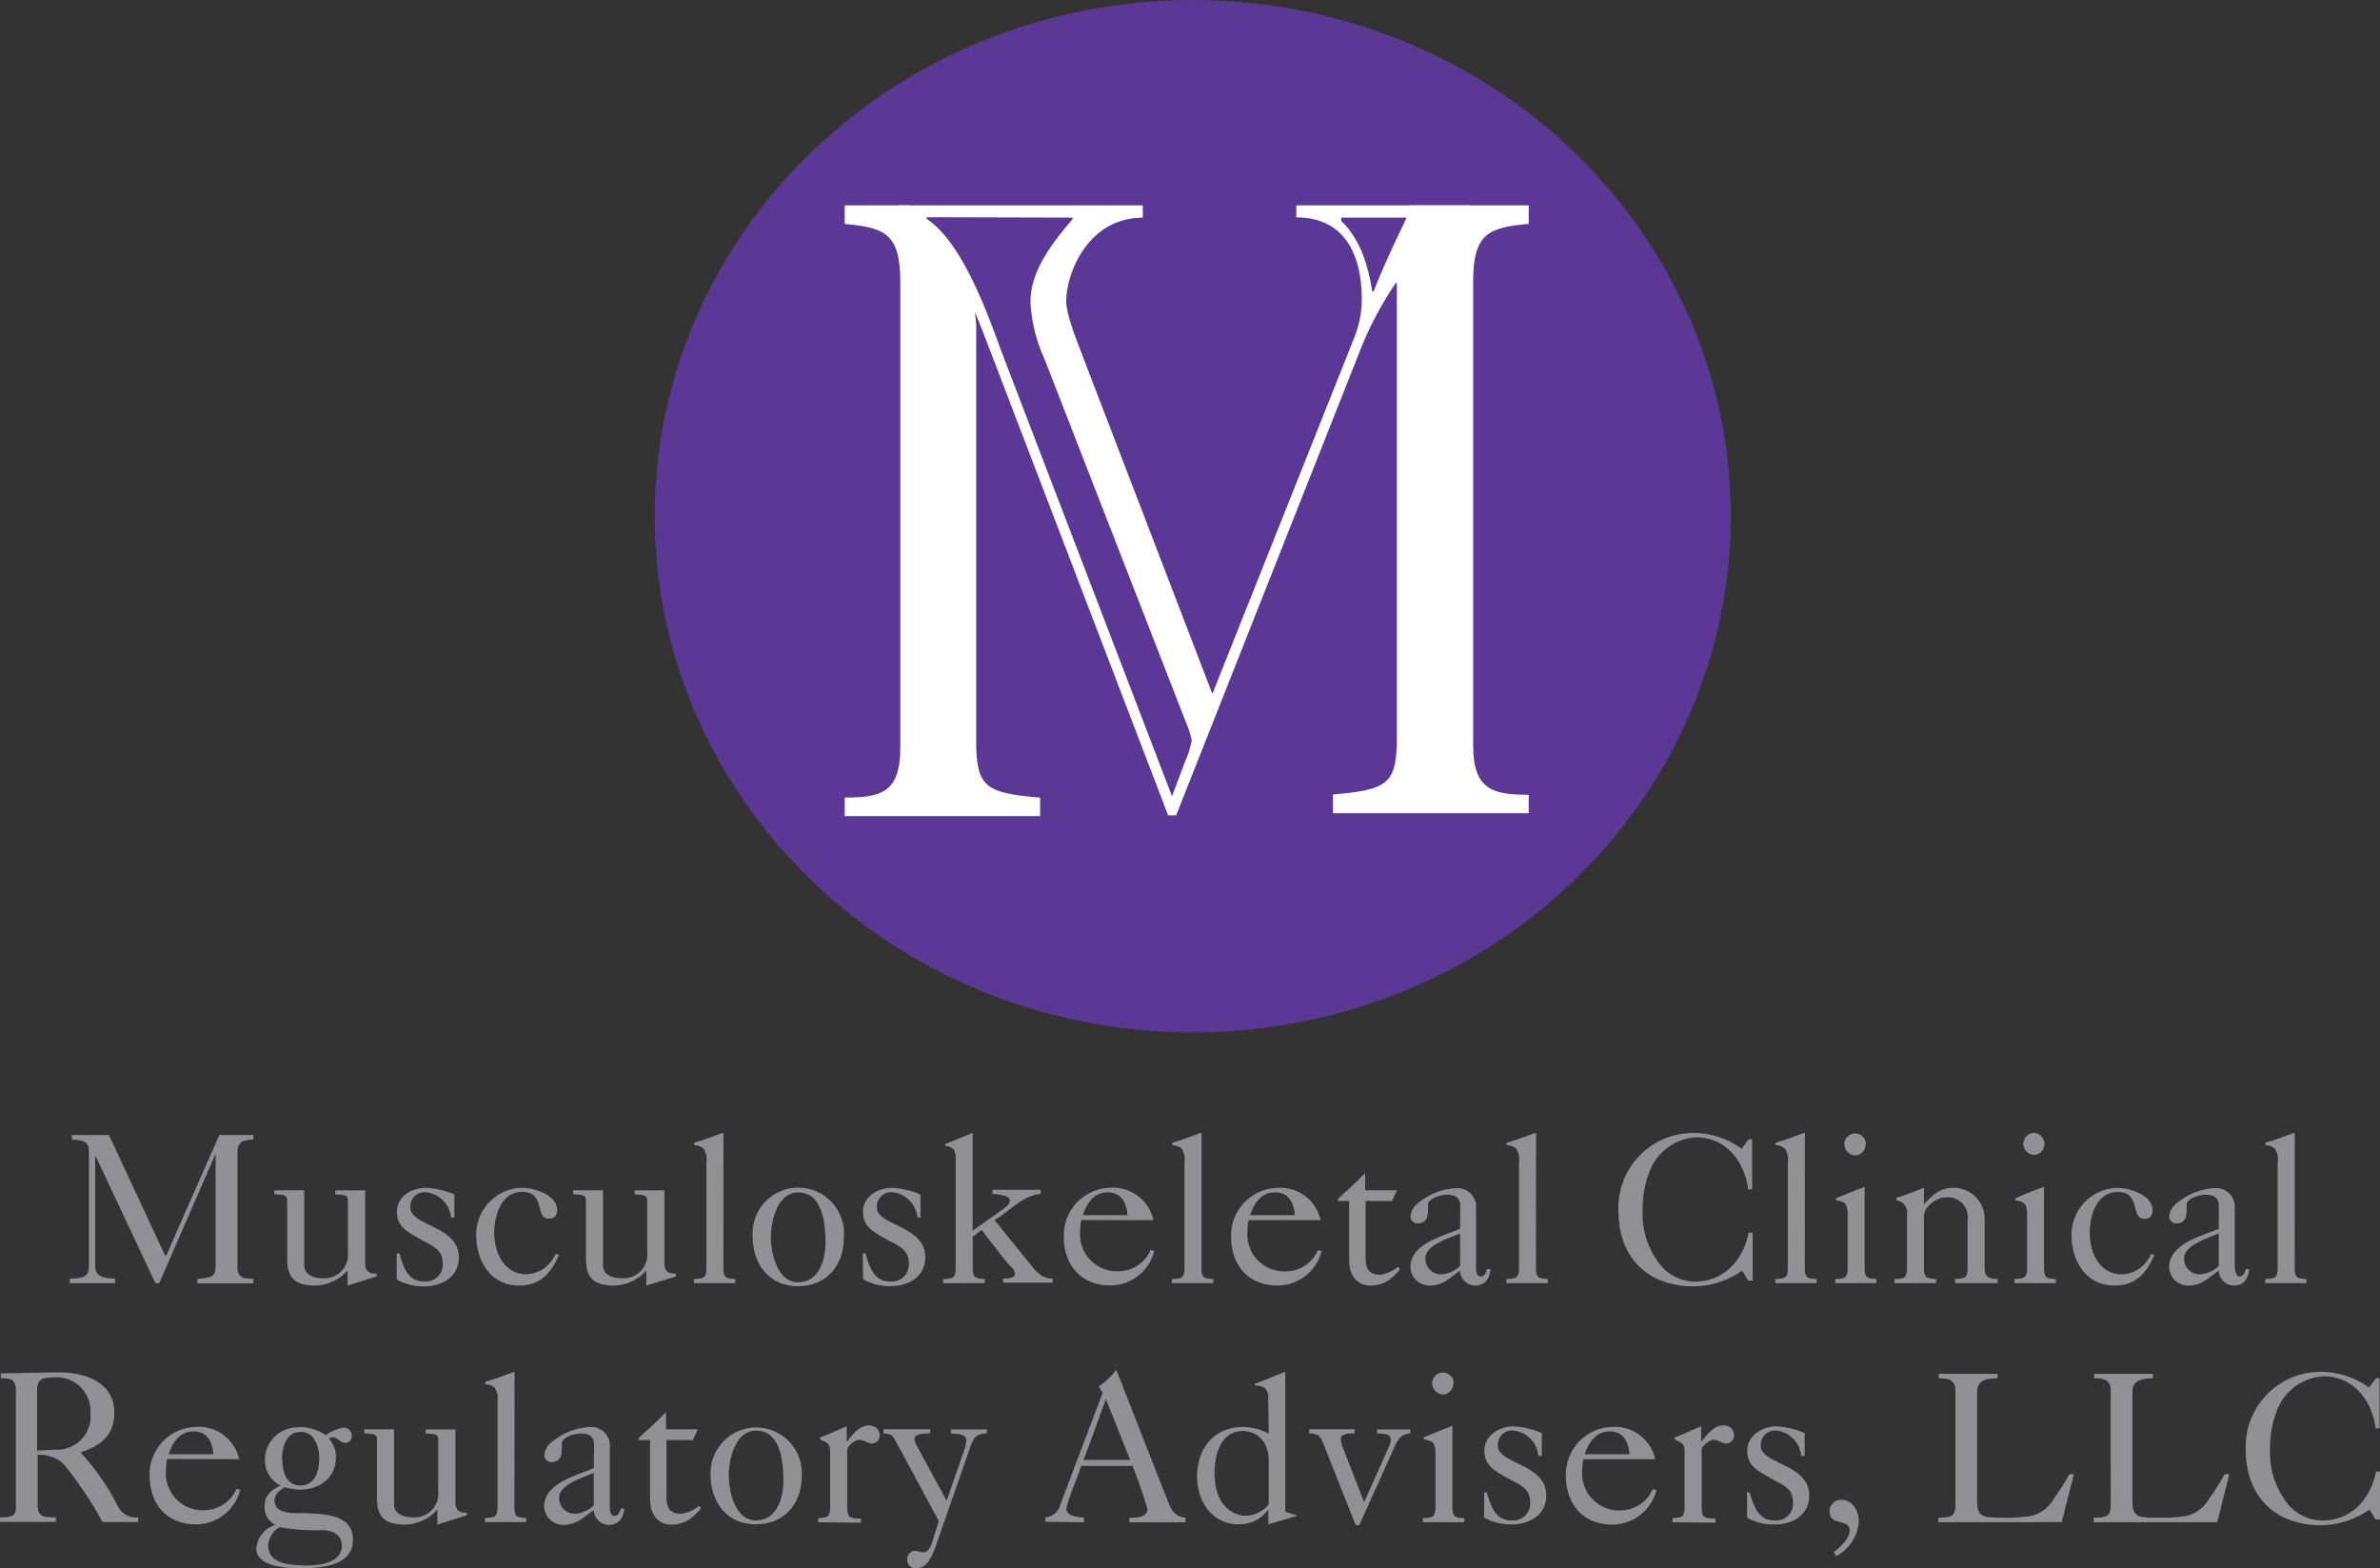 <svg id="Layer_1" data-name="Layer 1" xmlns="http://www.w3.org/2000/svg" viewBox="0 0 239.85 158.05"><rect x="0" y="0" width="239.85" height="158.05" fill="#333333" stroke="none"/><defs><style>.cls-1{fill:#5c3896;}.cls-2{fill:#919195;}.cls-3{fill:#fff;}</style></defs><title>mcra-logo</title><ellipse class="cls-1" cx="120.2" cy="52.02" rx="54.22" ry="52.02"/><path class="cls-2" d="M35.58,145.61v-.46c1.15,0,1.93-.11,1.93-1.21V132.13c-.07-.93-.89-.93-1.71-1v-.45h3.73l5.72,12.27,5.4-12.27h3.43v.45c-1.13.09-1.6.22-1.6,1.41v11.42c0,1.1.58,1.21,1.6,1.21v.46H48.44v-.46c1.54-.11,1.8-.26,1.84-1.21V132.56h0L44.6,145.61h-.39l-6.07-12.9h0v11.23c0,.91.78,1.21,2,1.21v.46Z" transform="translate(-28.55 -16.3)"/><path class="cls-2" d="M63.58,145.85v-1.52a4.5,4.5,0,0,1-3.32,1.52c-2.27,0-2.77-1.11-2.77-2.69v-5.94c0-.43-.26-.54-1.28-.56v-.41h3v7.48c0,1.11,1,1.39,1.95,1.39a2.39,2.39,0,0,0,2.45-2.67v-5.22c0-.43-.26-.54-1.26-.56v-.41h3v7.39c0,1,.76,1,1.15,1v.28Z" transform="translate(-28.55 -16.3)"/><path class="cls-2" d="M68.53,142.6h.26c.39,1.28.82,2.84,2.47,2.84a1.72,1.72,0,0,0,1.89-2c0-1.32-1.34-1.73-2.32-2.3-1.21-.69-2.28-1.21-2.28-2.73S70,136,71.5,136a8.61,8.61,0,0,1,2.84.67V139H74a2.83,2.83,0,0,0-2.58-2.56A1.44,1.44,0,0,0,69.91,138c0,1.86,4.88,1.8,4.88,5,0,2-1.71,2.93-3.49,2.93a5.45,5.45,0,0,1-2.77-.69Z" transform="translate(-28.55 -16.3)"/><path class="cls-2" d="M84.87,142.77c-.78,1.84-1.89,3.08-4,3.08-2.88,0-4.33-2.47-4.33-5.12A4.72,4.72,0,0,1,81.16,136c1.21,0,3.53.72,3.53,2.23,0,.52-.24.89-.8.89-1.5,0-.3-2.71-2.71-2.71-2.15,0-2.82,2.41-2.82,4.14,0,2,1,4.16,3.25,4.16a3.31,3.31,0,0,0,2.93-2.06Z" transform="translate(-28.55 -16.3)"/><path class="cls-2" d="M93.69,145.85v-1.52a4.5,4.5,0,0,1-3.32,1.52c-2.28,0-2.77-1.11-2.77-2.69v-5.94c0-.43-.26-.54-1.28-.56v-.41h3v7.48c0,1.11,1,1.39,2,1.39a2.39,2.39,0,0,0,2.45-2.67v-5.22c0-.43-.26-.54-1.26-.56v-.41h3v7.39c0,1,.76,1,1.15,1v.28Z" transform="translate(-28.55 -16.3)"/><path class="cls-2" d="M101.45,144c0,1.13.28,1.13,1.19,1.19v.41H98.48v-.41c1-.06,1.26-.06,1.26-1.19v-10.6a1.92,1.92,0,0,0-.3-1.36,1.42,1.42,0,0,0-.93-.33v-.26c1-.26,2-.69,2.95-1Z" transform="translate(-28.55 -16.3)"/><path class="cls-2" d="M106.24,141c0-1.63.63-4.53,2.75-4.53,2.49,0,2.75,3.21,2.75,5.05s-.71,4-2.77,4S106.24,142.62,106.24,141Zm-1.84-.09c0,2.75,1.65,5,4.55,5s4.64-2.08,4.64-4.9a4.61,4.61,0,1,0-9.19-.09Z" transform="translate(-28.55 -16.3)"/><path class="cls-2" d="M115.5,142.6h.26c.39,1.28.82,2.84,2.47,2.84a1.72,1.72,0,0,0,1.89-2c0-1.32-1.34-1.73-2.32-2.3-1.21-.69-2.28-1.21-2.28-2.73S117,136,118.47,136a8.61,8.61,0,0,1,2.84.67V139H121a2.82,2.82,0,0,0-2.58-2.56,1.45,1.45,0,0,0-1.5,1.54c0,1.86,4.88,1.8,4.88,5,0,2-1.71,2.93-3.49,2.93a5.46,5.46,0,0,1-2.78-.69Z" transform="translate(-28.55 -16.3)"/><path class="cls-2" d="M123.6,145.61v-.41c1-.06,1.26-.06,1.26-1.19V132.87c0-.74-.33-1-1.06-1.11v-.17c.93-.35,1.84-.76,2.77-1.13v9.86l2.95-2.08c.28-.22.8-.54.8-1s-1.43-.63-1.76-.63v-.41h4.86v.41c-1.82.17-3.14,1.73-4.64,2.65l3.58,4.42c.69.87,1.21,1.47,2.28,1.47v.41h-5v-.41c.33,0,1.19,0,1.19-.48s-.48-.76-.69-1l-2.67-3.42-.89.67V144c0,1.13.28,1.13,1.21,1.19v.41Z" transform="translate(-28.55 -16.3)"/><path class="cls-2" d="M137.67,138.76c.41-1.19,1.1-2.3,2.51-2.3s1.89,1.06,2,2.3Zm7.11.5A4.15,4.15,0,0,0,140.4,136a4.78,4.78,0,0,0-4.64,4.92c0,2.93,1.78,4.92,4.7,4.92a4.6,4.6,0,0,0,4.42-3.47l-.37-.11a3.56,3.56,0,0,1-3.27,2.15,3.71,3.71,0,0,1-3.84-3.92,7.92,7.92,0,0,1,.11-1.24Z" transform="translate(-28.55 -16.3)"/><path class="cls-2" d="M149.63,144c0,1.13.28,1.13,1.19,1.19v.41h-4.16v-.41c1-.06,1.26-.06,1.26-1.19v-10.6a1.92,1.92,0,0,0-.3-1.36,1.43,1.43,0,0,0-.93-.33v-.26c1-.26,2-.69,2.95-1Z" transform="translate(-28.55 -16.3)"/><path class="cls-2" d="M154.53,138.76c.41-1.19,1.1-2.3,2.51-2.3s1.89,1.06,2,2.3Zm7.11.5a4.15,4.15,0,0,0-4.38-3.25,4.78,4.78,0,0,0-4.64,4.92c0,2.93,1.78,4.92,4.7,4.92a4.6,4.6,0,0,0,4.42-3.47l-.37-.11a3.56,3.56,0,0,1-3.27,2.15,3.71,3.71,0,0,1-3.84-3.92,7.81,7.81,0,0,1,.11-1.24Z" transform="translate(-28.55 -16.3)"/><path class="cls-2" d="M166.17,137.33v5.72c0,1.08.3,1.71,1.5,1.71a3.9,3.9,0,0,0,1.76-.78c.43.22-.07.54-.26.74a3.31,3.31,0,0,1-2.45,1.13c-1.56,0-2.21-1.17-2.21-2.58v-5.94h-1.13v-.2c.91-.89,1.91-1.69,2.75-2.64h0v1.76h3.21l-.52,1.08Z" transform="translate(-28.55 -16.3)"/><path class="cls-2" d="M175.69,143.88a3,3,0,0,1-1.93.84,1.57,1.57,0,0,1-1.56-1.63c0-1.34,2.52-2.06,3.49-2.49Zm0-3.75c-1.76.76-5,1.49-5,3.88a1.92,1.92,0,0,0,1.93,1.84c1.34,0,2-.74,3.06-1.5a1.58,1.58,0,0,0,1.5,1.5c1,0,1.47-.61,1.58-1.65h-.35c-.06.28-.26.74-.61.74-.5,0-.5-.65-.5-1v-5.81a1.89,1.89,0,0,0-2-2.1,6.55,6.55,0,0,0-3.82,1.5,1.87,1.87,0,0,0-.78,1.32.71.71,0,0,0,.65.74c.93,0,1.11-.58,1.11-1.41,0-.22,0-.35,0-.48,0-.56,1.13-1,1.91-1s1.34.26,1.34,1.13Z" transform="translate(-28.55 -16.3)"/><path class="cls-2" d="M183.34,144c0,1.13.28,1.13,1.19,1.19v.41h-4.16v-.41c1-.06,1.26-.06,1.26-1.19v-10.6a1.92,1.92,0,0,0-.3-1.36,1.43,1.43,0,0,0-.93-.33v-.26c1-.26,2-.69,2.95-1Z" transform="translate(-28.55 -16.3)"/><path class="cls-2" d="M204.77,131.11h.35v5.05h-.39c-.37-2.82-2.23-5.25-5.27-5.25a5.37,5.37,0,0,0-4.57,3.19,10.43,10.43,0,0,0-.8,4.31,8.06,8.06,0,0,0,1.36,4.77,4.63,4.63,0,0,0,3.88,2.28c3,0,4.92-2.23,5.44-4.94h.41v4.83h-.45l-.61-1a8.65,8.65,0,0,1-4.86,1.58c-4.7,0-7.61-2.93-7.61-7.63a7.54,7.54,0,0,1,7.8-7.82,8.27,8.27,0,0,1,4.62,1.58Z" transform="translate(-28.55 -16.3)"/><path class="cls-2" d="M210.43,144c0,1.13.28,1.13,1.19,1.19v.41h-4.16v-.41c1-.06,1.26-.06,1.26-1.19v-10.6a1.92,1.92,0,0,0-.3-1.36,1.43,1.43,0,0,0-.93-.33v-.26c1-.26,2-.69,2.95-1Z" transform="translate(-28.55 -16.3)"/><path class="cls-2" d="M213.49,145.61v-.41c1-.06,1.26-.06,1.26-1.19v-5.2c0-.46,0-1.06-.39-1.32a2,2,0,0,0-.78-.22v-.22c.93-.39,1.91-.78,2.88-1.15V144c0,1.13.28,1.13,1.19,1.19v.41Zm3.06-14a1.1,1.1,0,0,1-1,1.13,1.15,1.15,0,0,1-1.13-1.13,1.08,1.08,0,1,1,2.17,0Z" transform="translate(-28.55 -16.3)"/><path class="cls-2" d="M219.47,145.61v-.41c1-.06,1.26-.06,1.26-1.19v-5.38a1.21,1.21,0,0,0-1.06-1.36V137c1-.28,1.84-.67,2.77-1v1.65c.89-.91,1.58-1.65,2.95-1.65a3.12,3.12,0,0,1,3.16,2.86V144c0,1.13.58,1.13,1.32,1.19v.41h-4.29v-.41c1-.06,1.26-.06,1.26-1.19v-4.77a2,2,0,0,0-2.17-2.27c-.93,0-2.23.91-2.23,1.91V144c0,1.13.28,1.13,1.22,1.19v.41Z" transform="translate(-28.55 -16.3)"/><path class="cls-2" d="M233.58,130.46a1.13,1.13,0,0,0-1.13,1.1,1.15,1.15,0,0,0,1.13,1.13,1.1,1.1,0,0,0,1-1.13A1.13,1.13,0,0,0,233.58,130.46Zm2.15,15.15v-.41c-.91-.06-1.19-.06-1.19-1.19V135.9c-1,.37-2,.76-2.88,1.15v.22a2,2,0,0,1,.78.22c.39.26.39.87.39,1.32V144c0,1.13-.28,1.13-1.26,1.19v.41Z" transform="translate(-28.55 -16.3)"/><path class="cls-2" d="M245.65,142.77c-.78,1.84-1.89,3.08-4,3.08-2.88,0-4.34-2.47-4.34-5.12a4.72,4.72,0,0,1,4.64-4.72c1.21,0,3.53.72,3.53,2.23,0,.52-.24.89-.8.89-1.5,0-.3-2.71-2.71-2.71-2.15,0-2.82,2.41-2.82,4.14,0,2,1,4.16,3.25,4.16a3.31,3.31,0,0,0,2.93-2.06Z" transform="translate(-28.55 -16.3)"/><path class="cls-2" d="M252.15,143.88a3,3,0,0,1-1.93.84,1.57,1.57,0,0,1-1.56-1.63c0-1.34,2.52-2.06,3.49-2.49Zm0-3.75c-1.76.76-5,1.49-5,3.88a1.92,1.92,0,0,0,1.93,1.84c1.34,0,2-.74,3.06-1.5a1.57,1.57,0,0,0,1.5,1.5c1,0,1.47-.61,1.58-1.65h-.35c-.06.28-.26.74-.61.74s-.5-.65-.5-1v-5.81a1.89,1.89,0,0,0-2-2.1,6.54,6.54,0,0,0-3.82,1.5,1.88,1.88,0,0,0-.78,1.32.71.71,0,0,0,.65.74c.93,0,1.1-.58,1.1-1.41,0-.22,0-.35,0-.48,0-.56,1.13-1,1.91-1s1.34.26,1.34,1.13Z" transform="translate(-28.55 -16.3)"/><path class="cls-2" d="M259.8,144c0,1.13.28,1.13,1.19,1.19v.41h-4.16v-.41c1-.06,1.26-.06,1.26-1.19v-10.6a1.92,1.92,0,0,0-.3-1.36,1.44,1.44,0,0,0-.93-.33v-.26c1-.26,2-.69,2.95-1Z" transform="translate(-28.55 -16.3)"/><path class="cls-2" d="M34.29,162.39c-.65,0-1.3.09-2,.09v-6.07c0-1.13.54-1.3,1.65-1.3a3.41,3.41,0,0,1,3.73,3.6A3.36,3.36,0,0,1,34.29,162.39Zm-5.66-7.2c1,0,1.52.11,1.52,1.21V168c.07,1.1-.39,1.21-1.6,1.21v.46h5.64v-.46c-1.32,0-1.84-.11-1.84-1.21v-5.09a3.58,3.58,0,0,1,2.58.89,37.64,37.64,0,0,1,3.95,5.88h3.6v-.46A2.09,2.09,0,0,1,40.38,168a23.27,23.27,0,0,0-3.71-5.33c2-.67,3.4-1.69,3.4-4,0-3.08-2.93-4.07-5.53-4.07-2,0-4,.09-5.92.09Z" transform="translate(-28.55 -16.3)"/><path class="cls-2" d="M45.54,162.85c.41-1.19,1.11-2.3,2.52-2.3s1.89,1.06,2,2.3Zm7.11.5a4.15,4.15,0,0,0-4.38-3.25A4.77,4.77,0,0,0,43.63,165c0,2.93,1.78,4.92,4.7,4.92a4.6,4.6,0,0,0,4.42-3.47l-.37-.11a3.56,3.56,0,0,1-3.27,2.15,3.71,3.71,0,0,1-3.84-3.92,7.93,7.93,0,0,1,.11-1.24Z" transform="translate(-28.55 -16.3)"/><path class="cls-2" d="M55.58,172a2.29,2.29,0,0,1,1.15-1.8,20.42,20.42,0,0,0,4.27.3c1,0,2,.41,2,1.56,0,1.76-2.28,2-3.6,2C57.88,174,55.58,174,55.58,172Zm1.39-8.6c0-1.21.39-2.8,1.86-2.8s1.89,1.52,1.89,2.75S60.26,166,58.81,166,57,164.52,57,163.35Zm1.73-3.25a3.27,3.27,0,0,0-3.45,3.12A2.87,2.87,0,0,0,56.81,166c-1,.5-1.6,1-1.6,2.17a2,2,0,0,0,1.1,1.8,2.71,2.71,0,0,0-1.93,2.36c0,1.91,3.14,2,4.49,2,2,0,5.25-.19,5.25-2.86s-3.1-2.58-4.9-2.69c-1,0-3,.17-3-1.28,0-.67.54-1,1-1.32a7.43,7.43,0,0,0,1.52.24c2,0,3.66-1.15,3.66-3.27a2.66,2.66,0,0,0-.69-1.86c.67-.5,1,.41,1.65.41A.64.64,0,0,0,64,161a.81.81,0,0,0-.85-.84,4.51,4.51,0,0,0-1.76.76A4.9,4.9,0,0,0,58.7,160.1Z" transform="translate(-28.55 -16.3)"/><path class="cls-2" d="M72.63,169.94v-1.52a4.5,4.5,0,0,1-3.32,1.52c-2.28,0-2.77-1.11-2.77-2.69v-5.94c0-.43-.26-.54-1.28-.56v-.41h3v7.48c0,1.11,1,1.39,2,1.39a2.39,2.39,0,0,0,2.45-2.67v-5.22c0-.43-.26-.54-1.26-.56v-.41h3v7.39c0,1,.76,1,1.15,1V169Z" transform="translate(-28.55 -16.3)"/><path class="cls-2" d="M80.39,168.09c0,1.13.28,1.13,1.19,1.19v.41H77.43v-.41c1-.07,1.26-.07,1.26-1.19v-10.6a1.92,1.92,0,0,0-.3-1.36,1.43,1.43,0,0,0-.93-.33v-.26c1-.26,2-.69,2.95-1Z" transform="translate(-28.55 -16.3)"/><path class="cls-2" d="M88.39,168a3,3,0,0,1-1.93.85,1.57,1.57,0,0,1-1.56-1.63c0-1.34,2.51-2.06,3.49-2.49Zm0-3.75c-1.76.76-5,1.5-5,3.88a1.92,1.92,0,0,0,1.93,1.84c1.34,0,2-.74,3.06-1.5a1.57,1.57,0,0,0,1.5,1.5c1,0,1.47-.61,1.58-1.65h-.35c-.07.28-.26.74-.61.74-.5,0-.5-.65-.5-1V162.2a1.89,1.89,0,0,0-2-2.1,6.54,6.54,0,0,0-3.81,1.49,1.88,1.88,0,0,0-.78,1.32.71.71,0,0,0,.65.74c.93,0,1.11-.59,1.11-1.41,0-.22,0-.35,0-.48,0-.56,1.13-1,1.91-1s1.34.26,1.34,1.13Z" transform="translate(-28.55 -16.3)"/><path class="cls-2" d="M95.72,161.42v5.72c0,1.08.3,1.71,1.5,1.71a3.88,3.88,0,0,0,1.76-.78c.43.22-.07.54-.26.74a3.32,3.32,0,0,1-2.45,1.13c-1.56,0-2.21-1.17-2.21-2.58v-5.94H92.92v-.2c.91-.89,1.91-1.69,2.75-2.64h0v1.76h3.21l-.52,1.08Z" transform="translate(-28.55 -16.3)"/><path class="cls-2" d="M102,165c0-1.63.63-4.53,2.75-4.53,2.49,0,2.75,3.21,2.75,5.05s-.71,4-2.77,4S102,166.7,102,165Zm-1.84-.09c0,2.75,1.65,5,4.55,5s4.64-2.08,4.64-4.9a4.6,4.6,0,1,0-9.19-.09Z" transform="translate(-28.55 -16.3)"/><path class="cls-2" d="M111,169.7v-.41c.93-.07,1.21-.07,1.21-1.19v-5.48c0-.84-.24-.89-1-1.26v-.22c.91-.3,1.78-.76,2.67-1.1v1.56c.54-.63,1.24-1.65,2.17-1.65.63,0,1.15.33,1.15,1a.81.81,0,0,1-.82.82c-.35,0-.72-.37-1.28-.37-.37,0-1.17.61-1.17,1v5.75c0,1.13.28,1.13,1.39,1.19v.41Z" transform="translate(-28.55 -16.3)"/><path class="cls-2" d="M117.59,160.33h4.7v.41c-.43,0-1.6,0-1.6.61a2.26,2.26,0,0,0,.26.65l3,5.53,1.74-5a4.23,4.23,0,0,0,.24-1.06c0-.71-1-.69-1.54-.71v-.41H128v.41c-1,0-1.32.37-1.65,1.32l-3.49,10c-.37,1-.82,2.27-2.06,2.27a.85.85,0,0,1-.82-.87.81.81,0,0,1,.82-.89c.24,0,.46.11.69.13.61.07.87-.58,1-1l.67-2.14L119,161.87c-.54-.93-.39-1-1.41-1.13Z" transform="translate(-28.55 -16.3)"/><path class="cls-2" d="M140,157.3l2.45,6.13h-4.7Zm-2.21,12.4v-.46c-.61-.09-1.76-.09-1.76-.93,0-.56,1.26-3.51,1.47-4.29h5.18a44.32,44.32,0,0,1,1.5,4.36c0,.87-1.17.87-1.82.87v.46h5.66v-.46c-1.17-.17-1.43-.76-1.91-2l-5.07-12.92a6.88,6.88,0,0,1-1.76,1.69l.39.65L135.3,168.2a1.6,1.6,0,0,1-1.39,1v.46Z" transform="translate(-28.55 -16.3)"/><path class="cls-2" d="M156.41,167.92a3.22,3.22,0,0,1-2.32,1.13c-.93,0-3.14-.67-3.14-4.36,0-1.82.63-4.18,2.88-4.18.67,0,2.58.37,2.58,3.1Zm0-7.15a5.82,5.82,0,0,0-2.52-.67c-3,0-4.7,2.14-4.7,5,0,2.49,1.5,4.81,4.18,4.81a3.57,3.57,0,0,0,3-1.5h0v1.5l2.84-.83V169l-1.13-.35V154.55c-1,.35-2,.82-3.06,1.19v.19a1.7,1.7,0,0,1,.8.15c.56.26.54.76.54,1.26Z" transform="translate(-28.55 -16.3)"/><path class="cls-2" d="M160.5,160.33h4.57v.41c-.39,0-1.41,0-1.41.59a4.56,4.56,0,0,0,.28,1l2.08,5.35,2.45-5.46a2.08,2.08,0,0,0,.24-.87c0-.63-1-.59-1.39-.59v-.41h3.36v.41c-.82,0-1.21.5-1.54,1.23l-3.6,8h-.37L162,162c-.33-.82-.43-1.21-1.52-1.26Z" transform="translate(-28.55 -16.3)"/><path class="cls-2" d="M171.95,169.7v-.41c1-.07,1.26-.07,1.26-1.19v-5.2c0-.46,0-1.06-.39-1.32a2,2,0,0,0-.78-.22v-.22c.93-.39,1.91-.78,2.88-1.15v8.11c0,1.13.28,1.13,1.19,1.19v.41Zm3.06-14a1.1,1.1,0,0,1-1,1.13,1.15,1.15,0,0,1-1.13-1.13,1.08,1.08,0,1,1,2.17,0Z" transform="translate(-28.55 -16.3)"/><path class="cls-2" d="M178.12,166.68h.26c.39,1.28.82,2.84,2.47,2.84a1.72,1.72,0,0,0,1.89-2c0-1.32-1.34-1.73-2.32-2.3-1.21-.69-2.28-1.21-2.28-2.73s1.5-2.45,2.95-2.45a8.64,8.64,0,0,1,2.84.67v2.3h-.35a2.82,2.82,0,0,0-2.58-2.56,1.45,1.45,0,0,0-1.5,1.54c0,1.86,4.88,1.8,4.88,5,0,2-1.71,2.93-3.49,2.93a5.47,5.47,0,0,1-2.77-.69Z" transform="translate(-28.55 -16.3)"/><path class="cls-2" d="M188.25,162.85c.41-1.19,1.11-2.3,2.52-2.3s1.88,1.06,2,2.3Zm7.11.5A4.15,4.15,0,0,0,191,160.1a4.78,4.78,0,0,0-4.64,4.92c0,2.93,1.78,4.92,4.7,4.92a4.6,4.6,0,0,0,4.42-3.47l-.37-.11a3.56,3.56,0,0,1-3.27,2.15,3.71,3.71,0,0,1-3.84-3.92,7.93,7.93,0,0,1,.11-1.24Z" transform="translate(-28.55 -16.3)"/><path class="cls-2" d="M197.11,169.7v-.41c.93-.07,1.21-.07,1.21-1.19v-5.48c0-.84-.24-.89-1-1.26v-.22c.91-.3,1.78-.76,2.67-1.1v1.56c.54-.63,1.23-1.65,2.17-1.65a1,1,0,0,1,1.15,1,.81.81,0,0,1-.82.82c-.35,0-.71-.37-1.28-.37-.37,0-1.17.61-1.17,1v5.75c0,1.13.28,1.13,1.39,1.19v.41Z" transform="translate(-28.55 -16.3)"/><path class="cls-2" d="M204.61,166.68h.26c.39,1.28.82,2.84,2.47,2.84a1.72,1.72,0,0,0,1.89-2c0-1.32-1.35-1.73-2.32-2.3-1.21-.69-2.28-1.21-2.28-2.73s1.5-2.45,2.95-2.45a8.64,8.64,0,0,1,2.84.67v2.3h-.35a2.83,2.83,0,0,0-2.58-2.56A1.44,1.44,0,0,0,206,162c0,1.86,4.88,1.8,4.88,5,0,2-1.71,2.93-3.49,2.93a5.46,5.46,0,0,1-2.77-.69Z" transform="translate(-28.55 -16.3)"/><path class="cls-2" d="M213.58,173.12a4.3,4.3,0,0,0,2.3-3.45c0-1-.56-2.23-1.76-2.23a1.14,1.14,0,0,0-1.19,1.11c0,1.13.87,1,1.67,1.34a.7.7,0,0,1,.35.65c0,.82-1,1.71-1.58,2.17Z" transform="translate(-28.55 -16.3)"/><path class="cls-2" d="M223.9,169.7v-.46c1.19,0,1.71-.11,1.71-1.21V156.41c0-1.1-.78-1.21-1.67-1.21v-.45h5.92v.45c-1.48,0-2.06.37-2.06,1.43v10.9c0,1.67.54,1.71,2.64,1.71a16,16,0,0,0,2.69-.15,3.59,3.59,0,0,0,2.41-1.78,26,26,0,0,0,1.56-2.45h.45l-1.23,4.83Z" transform="translate(-28.55 -16.3)"/><path class="cls-2" d="M239.55,169.7v-.46c1.19,0,1.71-.11,1.71-1.21V156.41c0-1.1-.78-1.21-1.67-1.21v-.45h5.92v.45c-1.47,0-2.06.37-2.06,1.43v10.9c0,1.67.54,1.71,2.64,1.71a16,16,0,0,0,2.69-.15,3.59,3.59,0,0,0,2.41-1.78,25.65,25.65,0,0,0,1.56-2.45h.46L252,169.7Z" transform="translate(-28.55 -16.3)"/><path class="cls-2" d="M268,155.19h.35v5.05h-.39c-.37-2.82-2.23-5.25-5.27-5.25a5.37,5.37,0,0,0-4.57,3.19,10.47,10.47,0,0,0-.8,4.31,8.08,8.08,0,0,0,1.36,4.77,4.63,4.63,0,0,0,3.88,2.27c3,0,4.92-2.23,5.44-4.94h.41v4.83h-.46l-.61-1a8.65,8.65,0,0,1-4.86,1.58c-4.7,0-7.61-2.93-7.61-7.63a7.54,7.54,0,0,1,7.8-7.82,8.28,8.28,0,0,1,4.62,1.58Z" transform="translate(-28.55 -16.3)"/><path class="cls-3" d="M169.39,41.73,170.61,37h12v1.86c-3.94.36-5.6.89-5.6,5.77V91.39c0,4.53,2,5,5.6,5v1.86H162.89V96.36c5.37-.45,6.28-1.07,6.43-5V44.81h-.15" transform="translate(-28.55 -16.3)"/><path class="cls-3" d="M136.63,38.23v.17c-2.45,2.85-4.23,5.43-4.23,8.37a15.78,15.78,0,0,0,1.41,5.7l14.25,36.6a9.67,9.67,0,0,1,.59,1.82A9.16,9.16,0,0,1,148,93l-1.34,3.54L129.58,52c-1.26-3.37-3.86-11.14-7.64-13.64v-.17Zm33.69,0c-1.12,2.33-2.37,4.92-3.33,7.42h-.16c-.37-2.5-1.19-5.26-3.12-7.08v-.34ZM159.19,37v1.21c4.9,0,6.6,3.8,6.6,8.28A10.37,10.37,0,0,1,165,50.4L150.73,86.23,138,53.08c-.59-1.64-2-4.83-2-6.47,0-2.59,2.08-8.37,7.72-8.37V37H119.12v1.21c3.93.77,6.45,6.21,8.9,12.6l18.25,47.65h.81L165.86,51a34.83,34.83,0,0,1,8.08-11.74,5.2,5.2,0,0,1,2.75-1V37Z" transform="translate(-28.55 -16.3)"/><path class="cls-3" d="M124,41l-3.84-4-6.48,0v1.87c3.94.36,5.6.9,5.6,5.8v47c0,4.55-2,5-5.6,5v1.87h19.69V96.68c-5.38-.45-6.29-1.07-6.44-5V49l-.26-2.69" transform="translate(-28.55 -16.3)"/></svg>